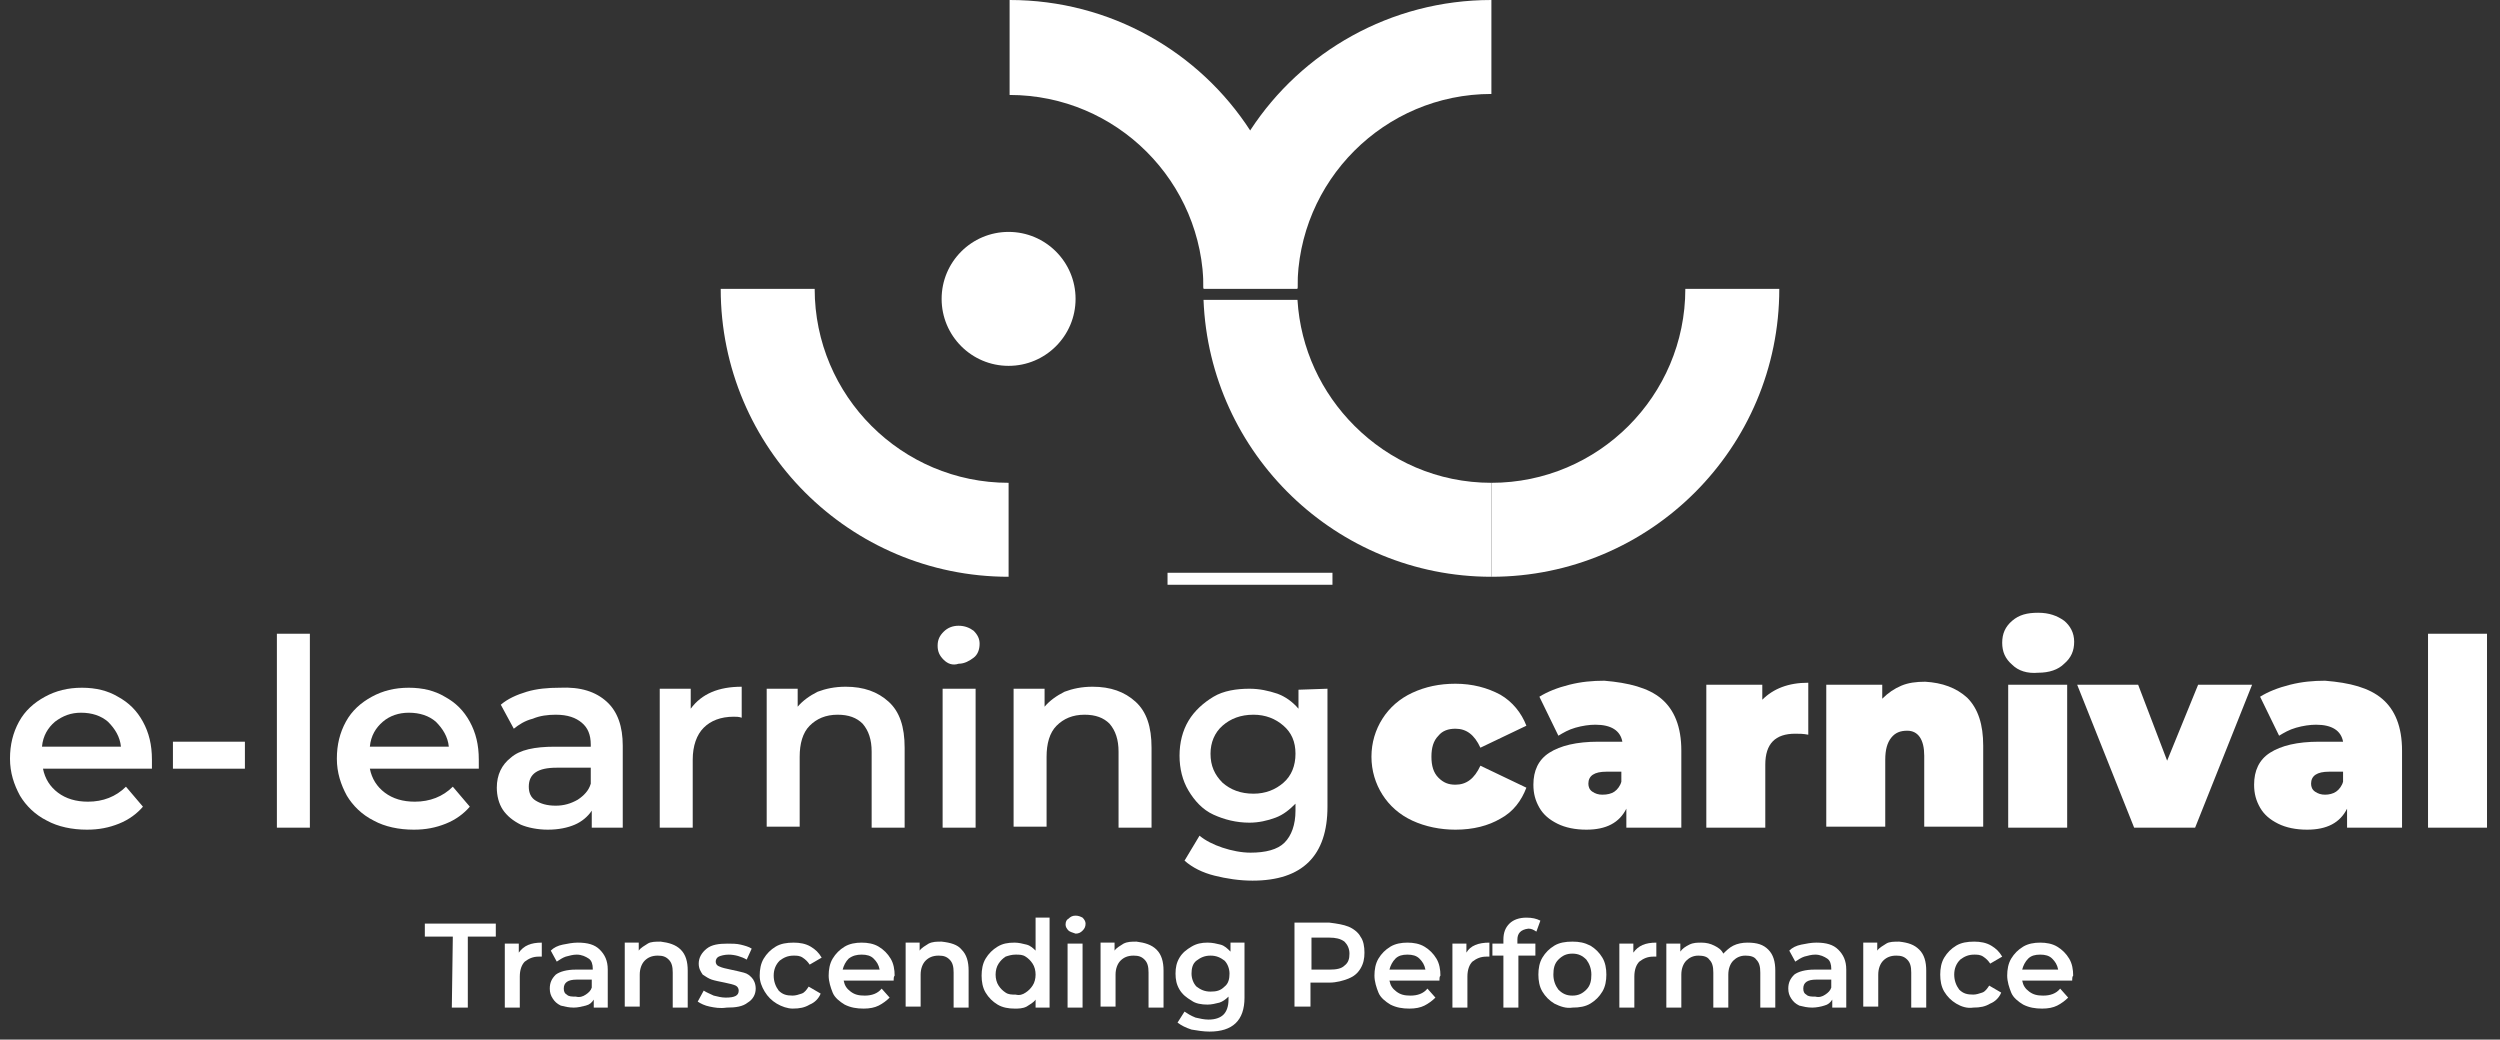 <?xml version="1.0" encoding="utf-8"?>
<!-- Generator: Adobe Illustrator 22.1.0, SVG Export Plug-In . SVG Version: 6.00 Build 0)  -->
<svg version="1.1" id="Layer_1" xmlns="http://www.w3.org/2000/svg" xmlns:xlink="http://www.w3.org/1999/xlink" x="0px" y="0px"
	 viewBox="0 0 250.1 104" style="enable-background:new 0 0 250.1 104;" xml:space="preserve">
<rect x="0" y="0" width="250.1" height="104" fill="#333333" stroke="none"/>
<style type="text/css">
	.st0{fill:#FFFFFF;}
</style>
<g>
	<g>
		<g>
			<path class="st0" d="M15.2,76.9H4.3c0.2,1,0.7,1.8,1.5,2.4s1.8,0.9,3,0.9c1.5,0,2.8-0.5,3.8-1.5l1.7,2c-0.6,0.7-1.4,1.3-2.4,1.7
				c-1,0.4-2,0.6-3.2,0.6c-1.5,0-2.9-0.3-4-0.9c-1.2-0.6-2.1-1.5-2.7-2.5c-0.6-1.1-1-2.3-1-3.7c0-1.4,0.3-2.6,0.9-3.7
				s1.5-1.9,2.6-2.5s2.3-0.9,3.7-0.9s2.6,0.3,3.6,0.9c1.1,0.6,1.9,1.4,2.5,2.5s0.9,2.3,0.9,3.8C15.2,76.1,15.2,76.4,15.2,76.9z
				 M5.5,72.2c-0.7,0.6-1.2,1.4-1.3,2.5h7.9c-0.1-1-0.6-1.8-1.3-2.5c-0.7-0.6-1.6-0.9-2.7-0.9C7.1,71.3,6.3,71.6,5.5,72.2z"/>
			<path class="st0" d="M17.3,74.2h7.2v2.7h-7.2V74.2z"/>
			<path class="st0" d="M27.7,63.4H31v19.4h-3.3V63.4z"/>
			<path class="st0" d="M47.9,76.9H37c0.2,1,0.7,1.8,1.5,2.4s1.8,0.9,3,0.9c1.5,0,2.8-0.5,3.8-1.5l1.7,2c-0.6,0.7-1.4,1.3-2.4,1.7
				s-2,0.6-3.2,0.6c-1.5,0-2.9-0.3-4-0.9c-1.2-0.6-2.1-1.5-2.7-2.5c-0.6-1.1-1-2.3-1-3.7c0-1.4,0.3-2.6,0.9-3.7
				c0.6-1.1,1.5-1.9,2.6-2.5s2.3-0.9,3.7-0.9s2.6,0.3,3.6,0.9c1.1,0.6,1.9,1.4,2.5,2.5s0.9,2.3,0.9,3.8
				C47.9,76.1,47.9,76.4,47.9,76.9z M38.3,72.2c-0.7,0.6-1.2,1.4-1.3,2.5h7.9c-0.1-1-0.6-1.8-1.3-2.5c-0.7-0.6-1.6-0.9-2.7-0.9
				C39.9,71.3,39,71.6,38.3,72.2z"/>
			<path class="st0" d="M60.7,70.2c1.1,1,1.6,2.5,1.6,4.4v8.2h-3.1v-1.7c-0.4,0.6-1,1.1-1.7,1.4S55.9,83,54.8,83c-1,0-2-0.2-2.7-0.5
				c-0.8-0.4-1.4-0.9-1.8-1.5c-0.4-0.6-0.6-1.4-0.6-2.2c0-1.3,0.5-2.3,1.4-3c0.9-0.8,2.4-1.1,4.4-1.1h3.6v-0.2c0-1-0.3-1.7-0.9-2.2
				c-0.6-0.5-1.4-0.8-2.6-0.8c-0.8,0-1.6,0.1-2.3,0.4c-0.8,0.2-1.4,0.6-1.9,1l-1.3-2.4c0.7-0.6,1.6-1,2.6-1.3s2.1-0.4,3.3-0.4
				C58.1,68.7,59.6,69.2,60.7,70.2z M57.8,80c0.6-0.4,1.1-0.9,1.3-1.6v-1.6h-3.4c-1.9,0-2.8,0.6-2.8,1.9c0,0.6,0.2,1.1,0.7,1.4
				s1.1,0.5,2,0.5C56.4,80.6,57.1,80.4,57.8,80z"/>
			<path class="st0" d="M74.2,68.7v3.1c-0.3-0.1-0.5-0.1-0.8-0.1c-1.3,0-2.3,0.4-3,1.1s-1.1,1.8-1.1,3.2v6.8H66V68.9h3.1v2
				C70.2,69.4,71.9,68.7,74.2,68.7z"/>
			<path class="st0" d="M88.9,70.2c1.1,1,1.6,2.5,1.6,4.6v8h-3.3v-7.6c0-1.2-0.3-2.1-0.9-2.8c-0.6-0.6-1.4-0.9-2.5-0.9
				c-1.2,0-2.1,0.4-2.8,1.1c-0.7,0.7-1,1.8-1,3.1v7h-3.3V68.9h3.1v1.8c0.5-0.6,1.2-1.1,2-1.5c0.8-0.3,1.7-0.5,2.8-0.5
				C86.4,68.7,87.8,69.2,88.9,70.2z"/>
			<path class="st0" d="M94.4,66c-0.4-0.4-0.6-0.8-0.6-1.4s0.2-1,0.6-1.4s0.9-0.6,1.5-0.6s1.1,0.2,1.5,0.5c0.4,0.4,0.6,0.8,0.6,1.3
				c0,0.6-0.2,1.1-0.6,1.4s-0.9,0.6-1.5,0.6C95.3,66.6,94.8,66.4,94.4,66z M94.3,68.9h3.3v13.9h-3.3V68.9z"/>
			<path class="st0" d="M113.6,70.2c1.1,1,1.6,2.5,1.6,4.6v8h-3.3v-7.6c0-1.2-0.3-2.1-0.9-2.8c-0.6-0.6-1.4-0.9-2.5-0.9
				c-1.2,0-2.1,0.4-2.8,1.1c-0.7,0.7-1,1.8-1,3.1v7h-3.3V68.9h3.1v1.8c0.5-0.6,1.2-1.1,2-1.5c0.8-0.3,1.7-0.5,2.8-0.5
				C111.1,68.7,112.5,69.2,113.6,70.2z"/>
			<path class="st0" d="M132.8,68.9v11.8c0,4.9-2.5,7.4-7.5,7.4c-1.3,0-2.6-0.2-3.8-0.5c-1.2-0.3-2.2-0.8-3-1.5l1.5-2.5
				c0.6,0.5,1.4,0.9,2.3,1.2s1.9,0.5,2.8,0.5c1.5,0,2.7-0.3,3.4-1s1.1-1.8,1.1-3.2v-0.7c-0.6,0.6-1.2,1.1-2,1.4s-1.7,0.5-2.6,0.5
				c-1.3,0-2.5-0.3-3.6-0.8s-1.9-1.4-2.5-2.4s-0.9-2.2-0.9-3.5s0.3-2.5,0.9-3.5s1.5-1.8,2.5-2.4s2.3-0.8,3.6-0.8
				c1,0,1.9,0.2,2.8,0.5c0.8,0.3,1.5,0.8,2.1,1.5V69L132.8,68.9L132.8,68.9z M128.4,78.3c0.8-0.7,1.2-1.7,1.2-2.9
				c0-1.2-0.4-2.1-1.2-2.8c-0.8-0.7-1.8-1.1-3-1.1c-1.3,0-2.3,0.4-3.1,1.1c-0.8,0.7-1.2,1.7-1.2,2.8c0,1.2,0.4,2.1,1.2,2.9
				c0.8,0.7,1.8,1.1,3.1,1.1C126.6,79.4,127.6,79,128.4,78.3z"/>
		</g>
		<g>
			<path class="st0" d="M141.3,82.1c-1.3-0.6-2.3-1.5-3-2.6s-1.1-2.4-1.1-3.8s0.4-2.7,1.1-3.8c0.7-1.1,1.7-2,3-2.6s2.7-0.9,4.3-0.9
				c1.7,0,3.2,0.4,4.5,1.1c1.2,0.7,2.1,1.8,2.6,3.1l-4.6,2.2c-0.6-1.3-1.4-1.9-2.5-1.9c-0.7,0-1.3,0.2-1.7,0.7
				c-0.5,0.5-0.7,1.2-0.7,2.1s0.2,1.6,0.7,2.1s1,0.7,1.7,0.7c1.1,0,1.9-0.6,2.5-1.9l4.6,2.2c-0.5,1.3-1.3,2.4-2.6,3.1
				c-1.2,0.7-2.7,1.1-4.5,1.1C144.1,83,142.6,82.7,141.3,82.1z"/>
			<path class="st0" d="M166.2,69.9c1.3,1.1,2,2.8,2,5.2v7.7h-5.5v-1.9c-0.7,1.4-2,2.1-4,2.1c-1.1,0-2.1-0.2-2.9-0.6
				c-0.8-0.4-1.4-0.9-1.8-1.6c-0.4-0.7-0.6-1.4-0.6-2.3c0-1.4,0.5-2.5,1.6-3.2s2.7-1.1,4.9-1.1h2.4c-0.2-1.1-1.1-1.7-2.7-1.7
				c-0.6,0-1.3,0.1-2,0.3c-0.7,0.2-1.2,0.5-1.7,0.8l-1.9-3.9c0.8-0.5,1.8-0.9,3-1.2c1.2-0.3,2.3-0.4,3.5-0.4
				C162.9,68.3,164.9,68.8,166.2,69.9z M161.5,79.2c0.3-0.2,0.6-0.6,0.7-1v-1h-1.5c-1.2,0-1.8,0.4-1.8,1.2c0,0.3,0.1,0.6,0.4,0.8
				c0.3,0.2,0.6,0.3,1,0.3C160.8,79.5,161.2,79.4,161.5,79.2z"/>
			<path class="st0" d="M180.9,68.3v5.2c-0.5-0.1-0.9-0.1-1.3-0.1c-2,0-3,1-3,3.1v6.3h-5.9V68.5h5.6V70
				C177.4,68.9,178.9,68.3,180.9,68.3z"/>
			<path class="st0" d="M196.8,69.8c1.1,1.1,1.6,2.7,1.6,4.8v8.1h-5.9v-7.1c0-1.6-0.6-2.5-1.7-2.5c-0.7,0-1.2,0.2-1.6,0.7
				c-0.4,0.5-0.6,1.2-0.6,2.2v6.7h-5.9V68.5h5.6v1.4c0.6-0.6,1.2-1,1.9-1.3s1.5-0.4,2.4-0.4C194.3,68.3,195.7,68.8,196.8,69.8z"/>
			<path class="st0" d="M201.3,66.5c-0.7-0.6-1-1.3-1-2.2c0-0.9,0.3-1.6,1-2.2c0.7-0.6,1.5-0.8,2.6-0.8s1.9,0.3,2.6,0.8
				c0.6,0.5,1,1.2,1,2.1s-0.3,1.6-1,2.2c-0.6,0.6-1.5,0.9-2.6,0.9C202.8,67.4,201.9,67.1,201.3,66.5z M200.9,68.5h5.9v14.3h-5.9
				V68.5z"/>
			<path class="st0" d="M225.3,68.5l-5.7,14.3h-6.1l-5.7-14.3h6.1l2.9,7.6l3.1-7.6H225.3z"/>
			<path class="st0" d="M238.3,69.9c1.3,1.1,2,2.8,2,5.2v7.7h-5.5v-1.9c-0.7,1.4-2,2.1-4,2.1c-1.1,0-2.1-0.2-2.9-0.6
				c-0.8-0.4-1.4-0.9-1.8-1.6c-0.4-0.7-0.6-1.4-0.6-2.3c0-1.4,0.5-2.5,1.6-3.2s2.7-1.1,4.9-1.1h2.4c-0.2-1.1-1.1-1.7-2.7-1.7
				c-0.6,0-1.3,0.1-2,0.3c-0.7,0.2-1.2,0.5-1.7,0.8l-1.9-3.9c0.8-0.5,1.8-0.9,3-1.2c1.2-0.3,2.3-0.4,3.5-0.4
				C235.1,68.3,237,68.8,238.3,69.9z M233.7,79.2c0.3-0.2,0.6-0.6,0.7-1v-1H233c-1.2,0-1.8,0.4-1.8,1.2c0,0.3,0.1,0.6,0.4,0.8
				c0.3,0.2,0.6,0.3,1,0.3C233,79.5,233.4,79.4,233.7,79.2z"/>
			<path class="st0" d="M242.9,63.4h5.9v19.4h-5.9V63.4z"/>
		</g>
	</g>
	<g>
		<path class="st0" d="M149.2,48.3v9.4c15.9,0,28.8-12.9,28.8-28.8h-9.4C168.6,39.6,159.9,48.3,149.2,48.3L149.2,48.3z"/>
		<path class="st0" d="M149.2,0v9.4c-10.7,0-19.4,8.7-19.4,19.4h-9.4c0-5.8,1.7-11.2,4.7-15.8C130.2,5.2,139.1,0,149.2,0z"/>
		<path class="st0" d="M149.2,48.3v9.4c-15.5,0-28.2-12.3-28.8-27.7h9.4c0.3,4.9,2.4,9.3,5.7,12.6C139,46.1,143.8,48.3,149.2,48.3z"
			/>
		<path class="st0" d="M100.9,57.7L100.9,57.7v-9.4c-10.7,0-19.4-8.7-19.4-19.4h-9.4C72.1,44.8,85,57.7,100.9,57.7L100.9,57.7z"/>
		<path class="st0" d="M129.8,28.9h-9.4c0-10.7-8.7-19.4-19.4-19.4V0c10.1,0,19,5.2,24.1,13.1C128,17.6,129.8,23,129.8,28.9z"/>
		<path class="st0" d="M107.6,29.9c0,3.7-3,6.7-6.7,6.7s-6.7-3-6.7-6.7s3-6.7,6.7-6.7C104.6,23.2,107.6,26.2,107.6,29.9L107.6,29.9z
			"/>
		<rect x="116.8" y="57.3" class="st0" width="16.5" height="1.2"/>
	</g>
	<g>
		<path class="st0" d="M45.3,93.7h-2.8v-1.3h7.1v1.3h-2.8v7.1h-1.6L45.3,93.7L45.3,93.7z"/>
		<path class="st0" d="M54.2,94.3v1.4c-0.1,0-0.2,0-0.3,0c-0.6,0-1,0.2-1.4,0.5C52.2,96.5,52,97,52,97.7v3.1h-1.5v-6.4h1.4v0.9
			C52.4,94.6,53.1,94.3,54.2,94.3z"/>
		<path class="st0" d="M60,95c0.5,0.5,0.8,1.1,0.8,2v3.8h-1.4V100c-0.2,0.3-0.4,0.5-0.8,0.6s-0.8,0.2-1.2,0.2
			c-0.5,0-0.9-0.1-1.3-0.2c-0.4-0.2-0.6-0.4-0.8-0.7c-0.2-0.3-0.3-0.6-0.3-1c0-0.6,0.2-1,0.6-1.4c0.4-0.3,1.1-0.5,2-0.5h1.7v-0.1
			c0-0.4-0.1-0.8-0.4-1c-0.3-0.2-0.7-0.4-1.2-0.4c-0.4,0-0.7,0.1-1.1,0.2c-0.3,0.1-0.6,0.3-0.9,0.5l-0.6-1.1
			c0.3-0.3,0.7-0.5,1.2-0.6s1-0.2,1.5-0.2C58.8,94.3,59.5,94.5,60,95z M58.6,99.5c0.3-0.2,0.5-0.4,0.6-0.7V98h-1.5
			c-0.9,0-1.3,0.3-1.3,0.9c0,0.3,0.1,0.5,0.3,0.6c0.2,0.2,0.5,0.2,0.9,0.2C58,99.8,58.3,99.7,58.6,99.5z"/>
		<path class="st0" d="M68.1,95c0.5,0.5,0.7,1.2,0.7,2.1v3.7h-1.5v-3.5c0-0.6-0.1-1-0.4-1.3s-0.6-0.4-1.1-0.4c-0.6,0-1,0.2-1.3,0.5
			S64,96.9,64,97.5v3.2h-1.5v-6.4h1.4v0.8c0.2-0.3,0.6-0.5,0.9-0.7s0.8-0.2,1.3-0.2C66.9,94.3,67.6,94.5,68.1,95z"/>
		<path class="st0" d="M71,100.7c-0.5-0.1-0.9-0.3-1.2-0.5l0.6-1.1c0.3,0.2,0.6,0.3,1,0.5c0.4,0.1,0.8,0.2,1.2,0.2
			c0.9,0,1.3-0.2,1.3-0.7c0-0.2-0.1-0.4-0.3-0.5c-0.2-0.1-0.6-0.2-1.1-0.3c-0.5-0.1-1-0.2-1.3-0.3c-0.3-0.1-0.6-0.3-0.9-0.5
			c-0.2-0.3-0.4-0.6-0.4-1.1c0-0.6,0.3-1.1,0.8-1.5s1.2-0.5,2.1-0.5c0.4,0,0.9,0,1.3,0.1s0.8,0.2,1.1,0.4L74.7,96
			c-0.5-0.3-1.2-0.5-1.8-0.5c-0.4,0-0.8,0.1-1,0.2s-0.3,0.3-0.3,0.5s0.1,0.4,0.4,0.5c0.2,0.1,0.6,0.2,1.1,0.3
			c0.5,0.1,0.9,0.2,1.3,0.3s0.6,0.3,0.8,0.5c0.2,0.2,0.4,0.6,0.4,1.1c0,0.6-0.3,1.1-0.8,1.4c-0.5,0.4-1.2,0.5-2.1,0.5
			C72,100.9,71.5,100.8,71,100.7z"/>
		<path class="st0" d="M77.7,100.4c-0.5-0.3-0.9-0.7-1.2-1.2s-0.5-1-0.5-1.6s0.1-1.2,0.4-1.7s0.7-0.9,1.2-1.2
			c0.5-0.3,1.1-0.4,1.8-0.4c0.6,0,1.2,0.1,1.7,0.4s0.8,0.6,1.1,1.1L81,96.5c-0.2-0.3-0.4-0.5-0.7-0.7s-0.6-0.2-0.9-0.2
			c-0.6,0-1,0.2-1.4,0.5c-0.4,0.4-0.6,0.9-0.6,1.5s0.2,1.1,0.5,1.5c0.4,0.4,0.8,0.5,1.4,0.5c0.3,0,0.6-0.1,0.9-0.2s0.5-0.4,0.7-0.7
			l1.2,0.7c-0.2,0.5-0.6,0.9-1.1,1.1c-0.5,0.3-1,0.4-1.7,0.4C78.8,100.9,78.2,100.7,77.7,100.4z"/>
		<path class="st0" d="M89.4,98.1h-5c0.1,0.5,0.3,0.8,0.7,1.1s0.8,0.4,1.4,0.4c0.7,0,1.3-0.2,1.7-0.7l0.8,0.9
			c-0.3,0.3-0.7,0.6-1.1,0.8c-0.4,0.2-0.9,0.3-1.5,0.3c-0.7,0-1.3-0.1-1.9-0.4c-0.5-0.3-1-0.7-1.2-1.2s-0.4-1.1-0.4-1.7
			s0.1-1.2,0.4-1.7s0.7-0.9,1.2-1.2c0.5-0.3,1.1-0.4,1.7-0.4s1.2,0.1,1.7,0.4s0.9,0.7,1.2,1.2c0.3,0.5,0.4,1.1,0.4,1.7
			C89.4,97.7,89.4,97.9,89.4,98.1z M84.9,95.9c-0.3,0.3-0.5,0.7-0.6,1.1H88c-0.1-0.5-0.3-0.8-0.6-1.1s-0.7-0.4-1.2-0.4
			C85.7,95.5,85.3,95.6,84.9,95.9z"/>
		<path class="st0" d="M96.2,95c0.5,0.5,0.7,1.2,0.7,2.1v3.7h-1.5v-3.5c0-0.6-0.1-1-0.4-1.3s-0.6-0.4-1.1-0.4c-0.6,0-1,0.2-1.3,0.5
			s-0.5,0.8-0.5,1.4v3.2h-1.5v-6.4H92v0.8c0.2-0.3,0.6-0.5,0.9-0.7c0.4-0.2,0.8-0.2,1.3-0.2C95.1,94.3,95.8,94.5,96.2,95z"/>
		<path class="st0" d="M105,91.9v8.9h-1.4V100c-0.2,0.3-0.6,0.5-0.9,0.7c-0.4,0.2-0.8,0.2-1.2,0.2c-0.6,0-1.2-0.1-1.7-0.4
			s-0.9-0.7-1.2-1.2c-0.3-0.5-0.4-1.1-0.4-1.7s0.1-1.2,0.4-1.7s0.7-0.9,1.2-1.2c0.5-0.3,1-0.4,1.7-0.4c0.4,0,0.8,0.1,1.2,0.2
			c0.4,0.1,0.7,0.4,0.9,0.6v-3.3h1.4V91.9z M102.6,99.3c0.3-0.2,0.5-0.4,0.7-0.7c0.2-0.3,0.3-0.7,0.3-1.1s-0.1-0.8-0.3-1.1
			c-0.2-0.3-0.4-0.5-0.7-0.7s-0.6-0.2-1-0.2s-0.7,0.1-1,0.2c-0.3,0.2-0.5,0.4-0.7,0.7c-0.2,0.3-0.3,0.7-0.3,1.1s0.1,0.8,0.3,1.1
			s0.4,0.5,0.7,0.7c0.3,0.2,0.6,0.2,1,0.2C102,99.6,102.3,99.5,102.6,99.3z"/>
		<path class="st0" d="M106.9,93.1c-0.2-0.2-0.3-0.4-0.3-0.6c0-0.3,0.1-0.5,0.3-0.6c0.2-0.2,0.4-0.3,0.7-0.3c0.3,0,0.5,0.1,0.7,0.2
			c0.2,0.2,0.3,0.4,0.3,0.6c0,0.3-0.1,0.5-0.3,0.7c-0.2,0.2-0.4,0.3-0.7,0.3C107.3,93.3,107,93.2,106.9,93.1z M106.8,94.4h1.5v6.4
			h-1.5V94.4z"/>
		<path class="st0" d="M115.7,95c0.5,0.5,0.7,1.2,0.7,2.1v3.7h-1.5v-3.5c0-0.6-0.1-1-0.4-1.3s-0.6-0.4-1.1-0.4c-0.6,0-1,0.2-1.3,0.5
			s-0.5,0.8-0.5,1.4v3.2h-1.5v-6.4h1.4v0.8c0.2-0.3,0.6-0.5,0.9-0.7c0.4-0.2,0.8-0.2,1.3-0.2C114.5,94.3,115.2,94.5,115.7,95z"/>
		<path class="st0" d="M124.5,94.4v5.4c0,2.3-1.2,3.4-3.5,3.4c-0.6,0-1.2-0.1-1.8-0.2c-0.6-0.2-1-0.4-1.4-0.7l0.7-1.1
			c0.3,0.2,0.6,0.4,1.1,0.6c0.4,0.1,0.9,0.2,1.3,0.2c0.7,0,1.2-0.2,1.5-0.5s0.5-0.8,0.5-1.5v-0.3c-0.3,0.3-0.6,0.5-0.9,0.6
			c-0.4,0.1-0.8,0.2-1.2,0.2c-0.6,0-1.2-0.1-1.6-0.4c-0.5-0.3-0.9-0.6-1.2-1.1s-0.4-1-0.4-1.6s0.1-1.1,0.4-1.6s0.7-0.8,1.2-1.1
			c0.5-0.3,1-0.4,1.6-0.4c0.5,0,0.9,0.1,1.3,0.2s0.7,0.4,1,0.7v-0.9h1.4V94.4z M122.5,98.7c0.4-0.3,0.5-0.8,0.5-1.3s-0.2-1-0.5-1.3
			c-0.4-0.3-0.8-0.5-1.4-0.5s-1,0.2-1.4,0.5s-0.5,0.8-0.5,1.3s0.2,1,0.5,1.3c0.4,0.3,0.8,0.5,1.4,0.5S122.1,99.1,122.5,98.7z"/>
		<path class="st0" d="M134.9,92.7c0.5,0.2,1,0.6,1.2,1c0.3,0.4,0.4,1,0.4,1.6s-0.1,1.1-0.4,1.6c-0.3,0.5-0.7,0.8-1.2,1
			s-1.2,0.4-1.9,0.4h-1.9v2.4h-1.6v-8.4h3.5C133.8,92.4,134.4,92.5,134.9,92.7z M134.5,96.6c0.4-0.3,0.5-0.7,0.5-1.2
			s-0.2-0.9-0.5-1.2c-0.4-0.3-0.9-0.4-1.5-0.4h-1.8V97h1.8C133.7,97,134.2,96.9,134.5,96.6z"/>
		<path class="st0" d="M144,98.1h-5c0.1,0.5,0.3,0.8,0.7,1.1s0.8,0.4,1.4,0.4c0.7,0,1.3-0.2,1.7-0.7l0.8,0.9
			c-0.3,0.3-0.7,0.6-1.1,0.8c-0.4,0.2-0.9,0.3-1.5,0.3c-0.7,0-1.3-0.1-1.9-0.4c-0.5-0.3-1-0.7-1.2-1.2s-0.4-1.1-0.4-1.7
			s0.1-1.2,0.4-1.7c0.3-0.5,0.7-0.9,1.2-1.2c0.5-0.3,1.1-0.4,1.7-0.4c0.6,0,1.2,0.1,1.7,0.4s0.9,0.7,1.2,1.2s0.4,1.1,0.4,1.7
			C144,97.7,144,97.9,144,98.1z M139.6,95.9c-0.3,0.3-0.5,0.7-0.6,1.1h3.6c-0.1-0.5-0.3-0.8-0.6-1.1c-0.3-0.3-0.7-0.4-1.2-0.4
			S139.9,95.6,139.6,95.9z"/>
		<path class="st0" d="M149,94.3v1.4c-0.1,0-0.2,0-0.3,0c-0.6,0-1,0.2-1.4,0.5c-0.3,0.3-0.5,0.8-0.5,1.5v3.1h-1.5v-6.4h1.4v0.9
			C147.1,94.6,147.9,94.3,149,94.3z"/>
		<path class="st0" d="M151.8,94v0.4h1.8v1.2h-1.7v5.2h-1.5v-5.2h-1.1v-1.2h1.1V94c0-0.7,0.2-1.2,0.6-1.6s1-0.6,1.7-0.6
			c0.6,0,1,0.1,1.4,0.3l-0.4,1.1c-0.3-0.2-0.5-0.3-0.8-0.3C152.1,93,151.8,93.4,151.8,94z"/>
		<path class="st0" d="M155.5,100.4c-0.5-0.3-0.9-0.7-1.2-1.2s-0.4-1.1-0.4-1.7s0.1-1.2,0.4-1.7s0.7-0.9,1.2-1.2
			c0.5-0.3,1.1-0.4,1.8-0.4s1.2,0.1,1.8,0.4c0.5,0.3,0.9,0.7,1.2,1.2s0.4,1.1,0.4,1.7s-0.1,1.2-0.4,1.7s-0.7,0.9-1.2,1.2
			c-0.5,0.3-1.1,0.4-1.8,0.4C156.7,100.9,156.1,100.7,155.5,100.4z M158.7,99c0.4-0.4,0.5-0.9,0.5-1.5s-0.2-1.1-0.5-1.5
			c-0.4-0.4-0.8-0.6-1.4-0.6c-0.6,0-1,0.2-1.4,0.6s-0.5,0.9-0.5,1.5s0.2,1.1,0.5,1.5c0.4,0.4,0.8,0.6,1.4,0.6S158.3,99.4,158.7,99z"
			/>
		<path class="st0" d="M165.7,94.3v1.4c-0.1,0-0.2,0-0.3,0c-0.6,0-1,0.2-1.4,0.5c-0.3,0.3-0.5,0.8-0.5,1.5v3.1H162v-6.4h1.4v0.9
			C163.9,94.6,164.6,94.3,165.7,94.3z"/>
		<path class="st0" d="M176.9,95c0.5,0.5,0.7,1.2,0.7,2.1v3.7h-1.5v-3.5c0-0.6-0.1-1-0.4-1.3c-0.2-0.3-0.6-0.4-1.1-0.4
			s-0.9,0.2-1.2,0.5s-0.5,0.8-0.5,1.4v3.3h-1.5v-3.5c0-0.6-0.1-1-0.4-1.3c-0.2-0.3-0.6-0.4-1.1-0.4s-0.9,0.2-1.2,0.5
			s-0.5,0.8-0.5,1.4v3.3h-1.5v-6.4h1.4v0.8c0.2-0.3,0.5-0.5,0.9-0.7s0.8-0.2,1.2-0.2c0.5,0,0.9,0.1,1.3,0.3s0.7,0.4,0.9,0.8
			c0.3-0.3,0.6-0.6,1-0.8c0.4-0.2,0.9-0.3,1.4-0.3C175.8,94.3,176.4,94.5,176.9,95z"/>
		<path class="st0" d="M183.9,95c0.5,0.5,0.8,1.1,0.8,2v3.8h-1.4V100c-0.2,0.3-0.4,0.5-0.8,0.6c-0.3,0.1-0.8,0.2-1.2,0.2
			c-0.5,0-0.9-0.1-1.3-0.2c-0.4-0.2-0.6-0.4-0.8-0.7c-0.2-0.3-0.3-0.6-0.3-1c0-0.6,0.2-1,0.6-1.4c0.4-0.3,1.1-0.5,2-0.5h1.7v-0.1
			c0-0.4-0.1-0.8-0.4-1c-0.3-0.2-0.7-0.4-1.2-0.4c-0.4,0-0.7,0.1-1.1,0.2c-0.3,0.1-0.6,0.3-0.9,0.5l-0.6-1.1
			c0.3-0.3,0.7-0.5,1.2-0.6s1-0.2,1.5-0.2C182.7,94.3,183.4,94.5,183.9,95z M182.6,99.5c0.3-0.2,0.5-0.4,0.6-0.7V98h-1.5
			c-0.9,0-1.3,0.3-1.3,0.9c0,0.3,0.1,0.5,0.3,0.6c0.2,0.2,0.5,0.2,0.9,0.2C182,99.8,182.3,99.7,182.6,99.5z"/>
		<path class="st0" d="M192,95c0.5,0.5,0.7,1.2,0.7,2.1v3.7h-1.5v-3.5c0-0.6-0.1-1-0.4-1.3c-0.3-0.3-0.6-0.4-1.1-0.4
			c-0.6,0-1,0.2-1.3,0.5s-0.5,0.8-0.5,1.4v3.2h-1.5v-6.4h1.4v0.8c0.2-0.3,0.6-0.5,0.9-0.7s0.8-0.2,1.3-0.2
			C190.9,94.3,191.5,94.5,192,95z"/>
		<path class="st0" d="M195.7,100.4c-0.5-0.3-0.9-0.7-1.2-1.2s-0.4-1.1-0.4-1.7s0.1-1.2,0.4-1.7s0.7-0.9,1.2-1.2
			c0.5-0.3,1.1-0.4,1.8-0.4c0.6,0,1.2,0.1,1.7,0.4s0.8,0.6,1.1,1.1l-1.2,0.7c-0.2-0.3-0.4-0.5-0.7-0.7s-0.6-0.2-0.9-0.2
			c-0.6,0-1,0.2-1.4,0.5c-0.4,0.4-0.6,0.9-0.6,1.5s0.2,1.1,0.5,1.5c0.4,0.4,0.8,0.5,1.4,0.5c0.3,0,0.6-0.1,0.9-0.2s0.5-0.4,0.7-0.7
			l1.2,0.7c-0.2,0.5-0.6,0.9-1.1,1.1c-0.5,0.3-1,0.4-1.7,0.4C196.8,100.9,196.2,100.7,195.7,100.4z"/>
		<path class="st0" d="M207.3,98.1h-5c0.1,0.5,0.3,0.8,0.7,1.1s0.8,0.4,1.4,0.4c0.7,0,1.3-0.2,1.7-0.7l0.8,0.9
			c-0.3,0.3-0.7,0.6-1.1,0.8c-0.4,0.2-0.9,0.3-1.5,0.3c-0.7,0-1.3-0.1-1.9-0.4c-0.5-0.3-1-0.7-1.2-1.2s-0.4-1.1-0.4-1.7
			s0.1-1.2,0.4-1.7c0.3-0.5,0.7-0.9,1.2-1.2c0.5-0.3,1.1-0.4,1.7-0.4c0.6,0,1.2,0.1,1.7,0.4s0.9,0.7,1.2,1.2s0.4,1.1,0.4,1.7
			C207.3,97.7,207.3,97.9,207.3,98.1z M202.9,95.9c-0.3,0.3-0.5,0.7-0.6,1.1h3.6c-0.1-0.5-0.3-0.8-0.6-1.1s-0.7-0.4-1.2-0.4
			C203.6,95.5,203.2,95.6,202.9,95.9z"/>
	</g>
</g>
</svg>
